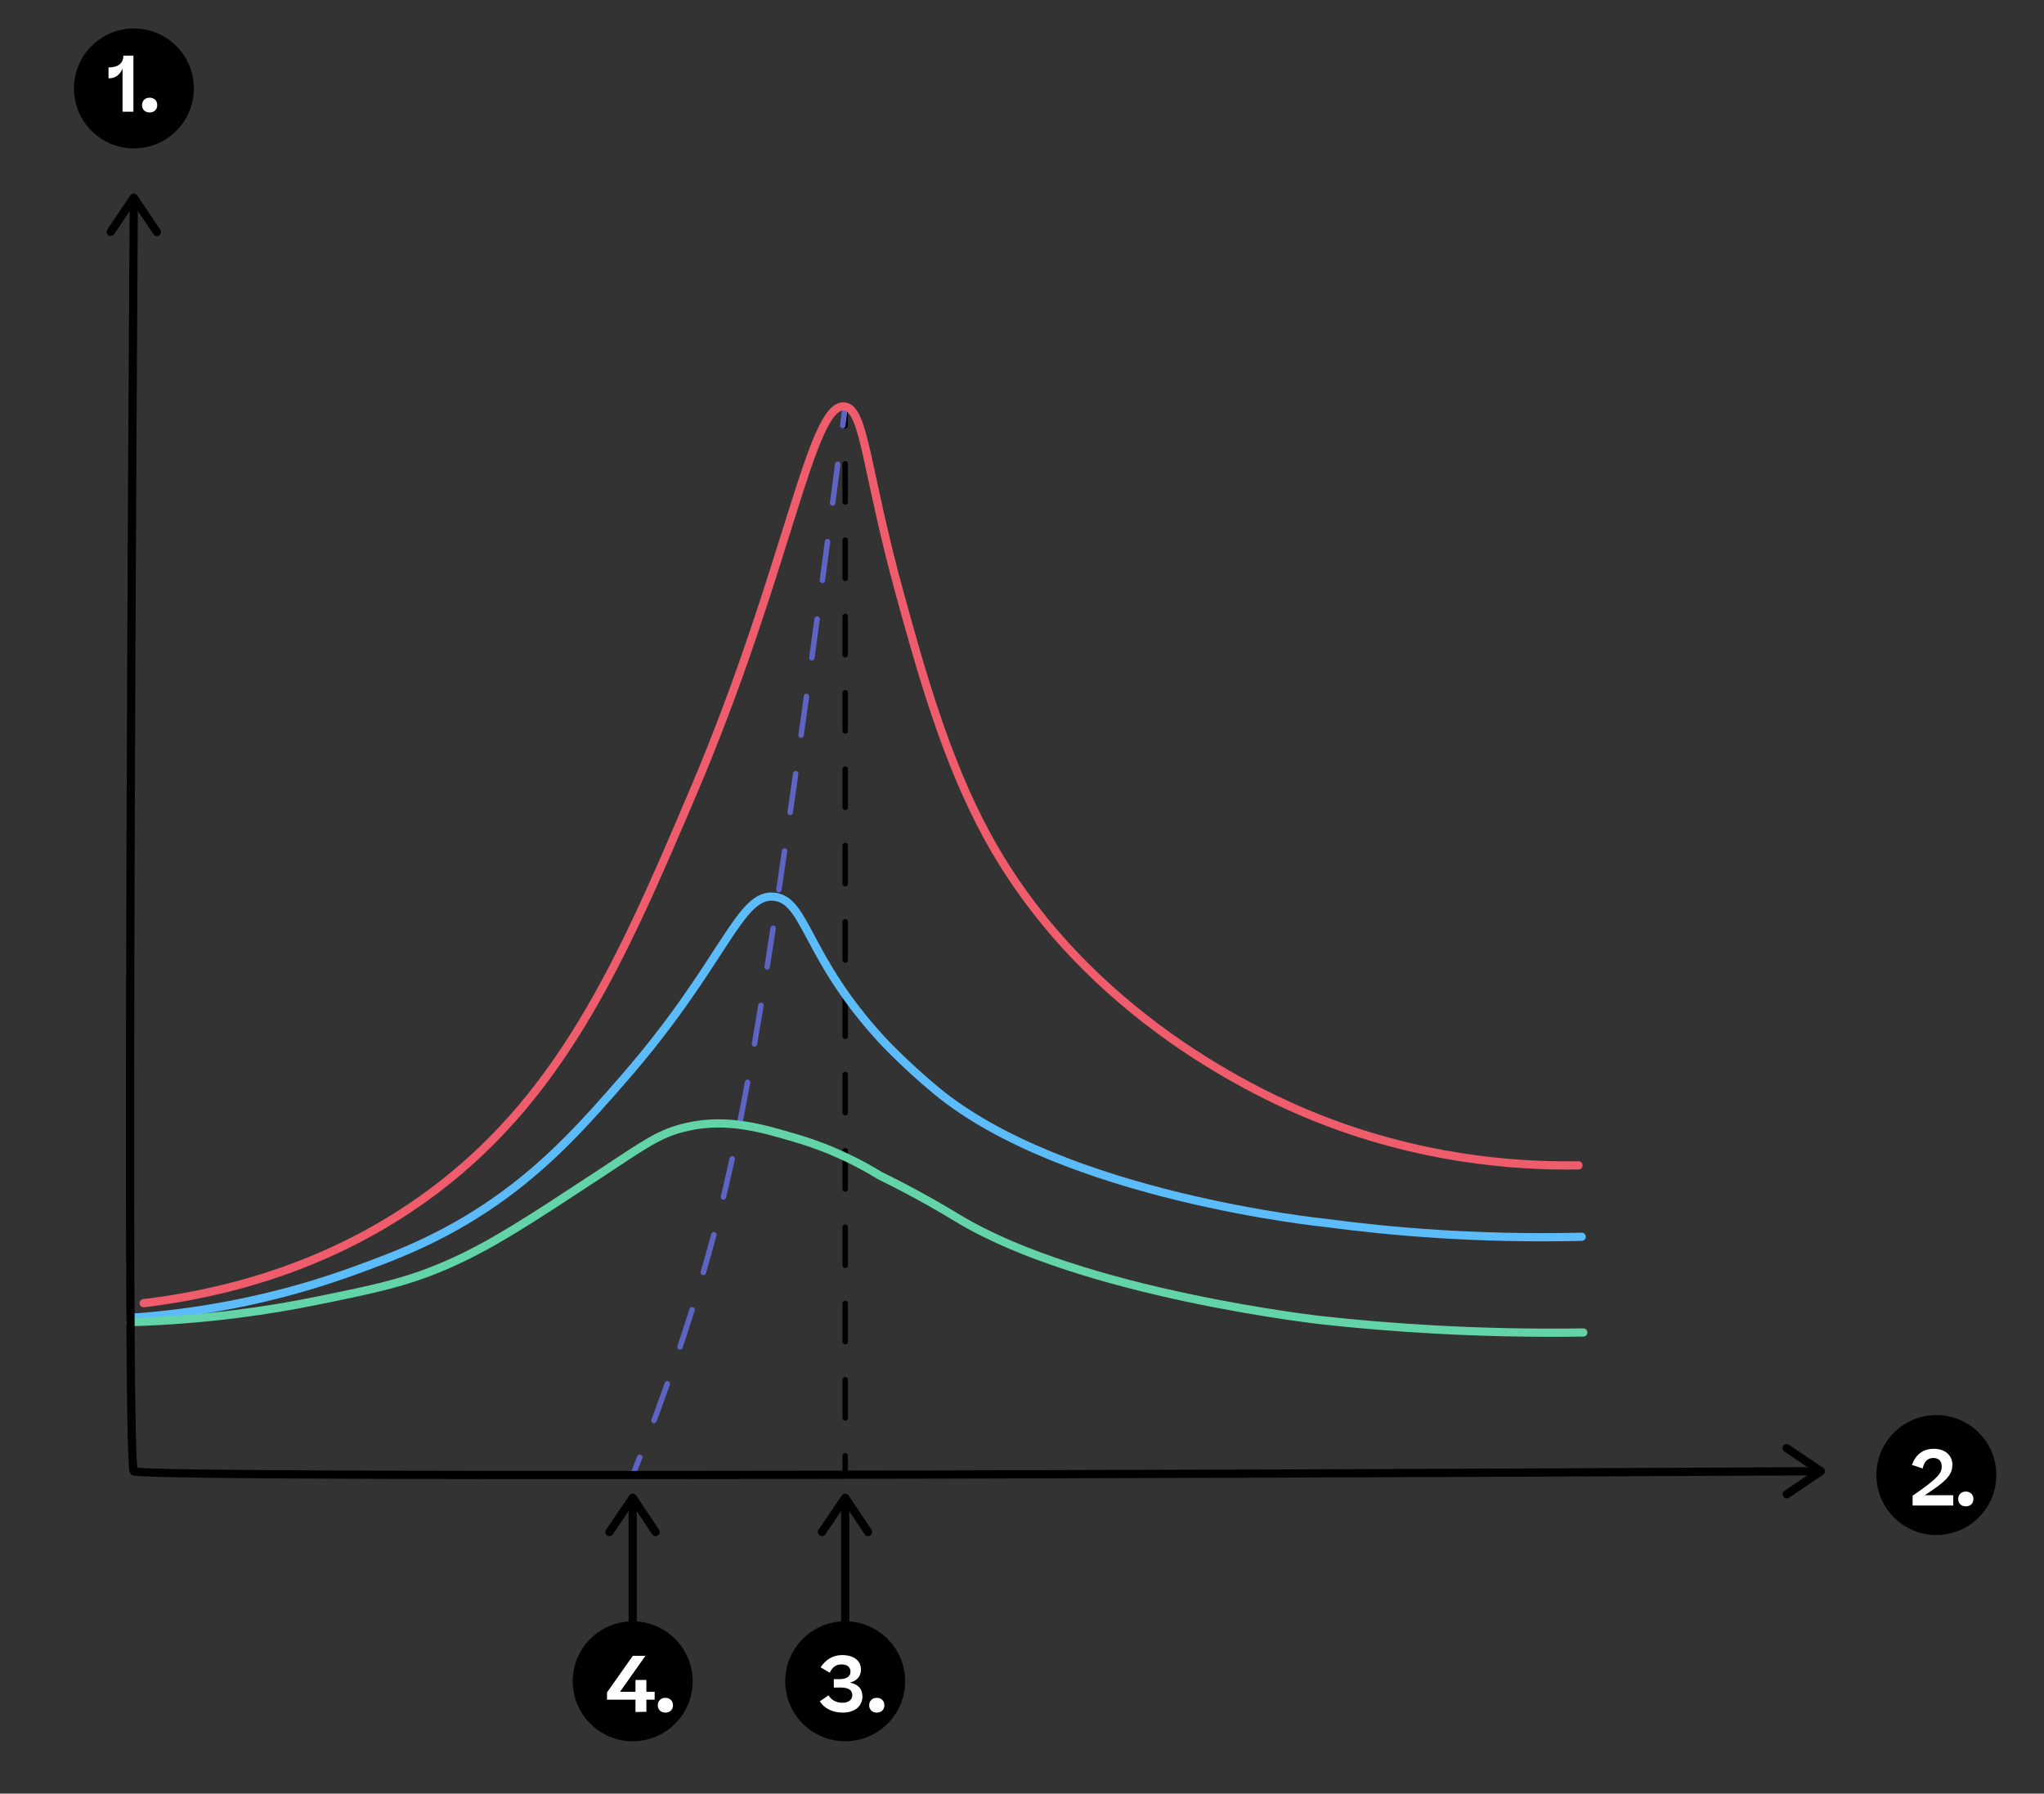 <?xml version="1.0" encoding="UTF-8"?><svg id="Layer_1" xmlns="http://www.w3.org/2000/svg" xmlns:xlink="http://www.w3.org/1999/xlink" viewBox="0 0 373.33 327.56"><rect x="0" y="0" width="373.33" height="327.56" fill="#333333" stroke="none"/><defs><style>.cls-1{stroke:#ef5c6c;}.cls-1,.cls-2,.cls-3,.cls-4,.cls-5,.cls-6,.cls-7,.cls-8,.cls-9{fill:none;}.cls-1,.cls-2,.cls-4,.cls-5,.cls-6,.cls-7,.cls-8,.cls-9{stroke-miterlimit:10;}.cls-1,.cls-2,.cls-5,.cls-6{stroke-width:1.5px;}.cls-1,.cls-4,.cls-5,.cls-6,.cls-7,.cls-8,.cls-9{stroke-linecap:round;}.cls-2,.cls-4,.cls-8{stroke:#000;}.cls-10{clip-path:url(#clippath);}.cls-3,.cls-11,.cls-12{stroke-width:0px;}.cls-4{stroke-dasharray:0 0 6.97 6.97;}.cls-5{stroke:#5cbcf9;}.cls-6{stroke:#62d4a8;}.cls-7,.cls-9{stroke:#5e64c4;}.cls-13{clip-path:url(#clippath-1);}.cls-14{clip-path:url(#clippath-4);}.cls-15{clip-path:url(#clippath-3);}.cls-16{clip-path:url(#clippath-2);}.cls-17{clip-path:url(#clippath-7);}.cls-18{clip-path:url(#clippath-6);}.cls-19{clip-path:url(#clippath-5);}.cls-9{stroke-dasharray:0 0 7.13 7.13;}.cls-12{fill:#fff;}</style><clipPath id="clippath"><rect class="cls-3" x="104.6" y="296.1" width="21.91" height="21.91"/></clipPath><clipPath id="clippath-1"><rect class="cls-3" x="104.6" y="296.1" width="21.91" height="21.91"/></clipPath><clipPath id="clippath-2"><rect class="cls-3" x="13.5" y="5.2" width="21.91" height="21.91"/></clipPath><clipPath id="clippath-3"><rect class="cls-3" x="13.5" y="5.2" width="21.91" height="21.91"/></clipPath><clipPath id="clippath-4"><rect class="cls-3" x="342.71" y="258.42" width="21.91" height="21.91"/></clipPath><clipPath id="clippath-5"><rect class="cls-3" x="342.71" y="258.42" width="21.91" height="21.91"/></clipPath><clipPath id="clippath-6"><rect class="cls-3" x="143.42" y="296.1" width="21.91" height="21.91"/></clipPath><clipPath id="clippath-7"><rect class="cls-3" x="143.42" y="296.1" width="21.91" height="21.91"/></clipPath></defs><g id="Number_Point_Science"><g class="cls-10"><g class="cls-13"><path class="cls-11" d="m126.51,307.05c0,6.05-4.9,10.95-10.95,10.95s-10.95-4.9-10.95-10.95,4.91-10.95,10.95-10.95,10.95,4.9,10.95,10.95"/></g><path class="cls-12" d="m118.06,306.81v2.16h1.51v1.44h-1.51v2.21l-1.99.04v-2.25h-5.2v-1.33l4.71-6.68h2.28v.04l-4.62,6.53h2.83v-2.16h1.99Z"/><path class="cls-12" d="m120.14,311.43c0-.8.56-1.36,1.39-1.36s1.39.56,1.39,1.36-.56,1.34-1.39,1.34-1.39-.55-1.39-1.34Z"/></g></g><g class="cls-16"><g class="cls-15"><path class="cls-11" d="m35.41,16.15c0,6.05-4.9,10.95-10.95,10.95s-10.95-4.9-10.95-10.95,4.91-10.95,10.95-10.95,10.95,4.9,10.95,10.95"/></g><path class="cls-12" d="m24.37,10.17v10.23h-1.99v-7.86c-.43,1.05-1.29,1.76-2.41,1.76h-.15v-1.99h.07c1.75,0,2.63-.8,2.65-2.14h1.83Z"/><path class="cls-12" d="m25.94,19.2c0-.8.56-1.36,1.39-1.36s1.39.56,1.39,1.36-.56,1.34-1.39,1.34-1.39-.55-1.39-1.34Z"/></g><g id="Number_Point_Science-2"><g class="cls-14"><g class="cls-19"><path class="cls-11" d="m364.62,269.38c0,6.05-4.9,10.95-10.95,10.95s-10.95-4.9-10.95-10.95,4.91-10.95,10.95-10.95,10.95,4.9,10.95,10.95"/></g><path class="cls-12" d="m356.59,267.55c0,1.99-1.49,3.19-5.04,5.52h5.2v1.88h-7.42v-1.79c4.65-3.19,5.32-4.1,5.32-5.35,0-.95-.56-1.54-1.51-1.54-1.01,0-1.68.57-1.97,1.92l-1.96-.66c.66-1.83,1.98-2.94,3.98-2.94,2.25,0,3.42,1.36,3.42,2.97Z"/><path class="cls-12" d="m357.66,273.76c0-.8.56-1.36,1.39-1.36s1.39.56,1.39,1.36-.56,1.34-1.39,1.34-1.39-.55-1.39-1.34Z"/></g></g><line class="cls-2" x1="154.37" y1="301.8" x2="154.37" y2="273.54"/><path class="cls-11" d="m159.3,279.79c0,.24-.12.48-.33.62-.34.23-.81.14-1.04-.21l-3.56-5.33-3.63,5.34c-.23.34-.7.43-1.04.2-.34-.24-.43-.7-.2-1.04l4.26-6.26c.14-.21.37-.33.62-.33.25,0,.48.13.62.33l4.18,6.26c.09.13.13.27.13.42Z"/><line class="cls-2" x1="115.56" y1="301.8" x2="115.56" y2="273.54"/><path class="cls-11" d="m120.49,279.79c0,.24-.12.48-.33.62-.34.23-.81.14-1.04-.21l-3.56-5.33-3.63,5.34c-.23.34-.7.43-1.04.2-.34-.24-.43-.7-.2-1.04l4.26-6.26c.14-.21.37-.33.62-.33.25,0,.48.13.62.33l4.18,6.26c.09.13.13.27.13.42Z"/><line class="cls-8" x1="154.37" y1="74.24" x2="154.37" y2="77.74"/><line class="cls-4" x1="154.37" y1="84.71" x2="154.37" y2="262.39"/><line class="cls-8" x1="154.37" y1="265.88" x2="154.37" y2="269.38"/><path class="cls-7" d="m154.37,74.24c-.15,1.16-.3,2.32-.45,3.47"/><path class="cls-9" d="m153.01,84.79c-2.9,22.27-5.65,42.27-8.12,59.6-7.15,50.2-10.89,70.93-18.96,96.3-2.77,8.7-5.49,16.2-7.77,22.13"/><path class="cls-7" d="m116.86,266.13c-.46,1.16-.9,2.24-1.3,3.25"/><path class="cls-1" d="m288.3,212.83c-12.03.19-29.36-1.24-48.3-8.89-8.56-3.46-41.69-17.98-59.85-51.56-7.53-13.92-12.04-30.29-15.7-43.56-6.36-23.05-6.5-34.2-10.22-34.59-6.18-.65-10.23,29.5-27.56,70.27-13.34,31.37-24.43,56.63-49.32,74.39-18.48,13.19-37.96,17.52-51.11,19.11"/><path class="cls-5" d="m288.89,225.87c-19.19.45-35.13-.98-46.67-2.52,0,0-47.96-4.78-71.4-24.32-5.82-4.85-9.78-9.16-9.78-9.16-13.91-15.12-13.75-25.33-19.54-26.09-6.5-.85-9.05,11.93-27.56,33.19-6.95,7.99-13.81,15.71-23.56,22.49-9.87,6.87-18.64,10.05-25.76,12.64-9.23,3.36-23.1,7.35-40.78,8.58"/><path class="cls-6" d="m289.19,243.35c-19.32.28-35.53-.9-47.63-2.22,0,0-43.84-4.84-66.67-18.67-.4-.24-3.28-2.02-7.33-4.22-2.95-1.61-5.38-2.82-6.89-3.56-3.47-2.14-8.73-4.92-15.56-6.89-5.3-1.53-12.06-3.71-19.56-2-5.09,1.16-7.35,2.91-16.44,8.89-12.02,7.9-18.79,12.36-26.3,15.78-8.15,3.72-14.39,4.94-25.04,7.11-8.35,1.7-19.9,3.49-33.95,3.89"/><path class="cls-2" d="m24.44,36.1c-.09,14.35-1.5,231.08,0,232.59,1.51,1.51,291.46.09,308.14,0"/><path class="cls-11" d="m19.48,42.33c0,.24.11.48.33.63.34.23.81.14,1.04-.2l3.59-5.31,3.6,5.35c.23.34.7.43,1.04.2.34-.23.43-.7.2-1.04l-4.23-6.28c-.14-.21-.37-.33-.62-.33s-.48.12-.62.33l-4.21,6.23c-.09.13-.13.27-.13.42Z"/><path class="cls-11" d="m326.35,273.64c-.24,0-.48-.12-.63-.33-.23-.34-.14-.81.2-1.04l5.32-3.58-5.35-3.61c-.34-.23-.43-.7-.2-1.04.23-.34.7-.43,1.04-.2l6.27,4.23c.21.14.33.37.33.62,0,.25-.12.48-.33.62l-6.24,4.21c-.13.09-.27.13-.42.13Z"/><g id="Number_Point_Science-3"><g class="cls-18"><g class="cls-17"><path class="cls-11" d="m165.32,307.05c0,6.05-4.9,10.95-10.95,10.95s-10.95-4.9-10.95-10.95,4.91-10.95,10.95-10.95,10.95,4.9,10.95,10.95"/></g><path class="cls-12" d="m151.31,309.61c.5.83,1.41,1.36,2.54,1.36,1.19,0,1.82-.57,1.82-1.41,0-.91-.73-1.37-2.13-1.37h-1.25v-1.53h1.05c1.18,0,2-.45,2-1.33s-.59-1.36-1.65-1.36c-.97,0-1.62.45-2.14,1.51l-1.67-.98c.88-1.36,2.24-2.24,3.91-2.24,2.05,0,3.46.94,3.46,2.65,0,1.29-.8,2.09-2.03,2.38,1.46.29,2.3,1.08,2.3,2.54,0,1.64-1.26,2.94-3.59,2.94-1.85,0-3.39-.76-4.19-2.06l1.57-1.09Z"/><path class="cls-12" d="m158.75,311.43c0-.8.56-1.36,1.39-1.36s1.39.56,1.39,1.36-.56,1.34-1.39,1.34-1.39-.55-1.39-1.34Z"/></g></g></svg>